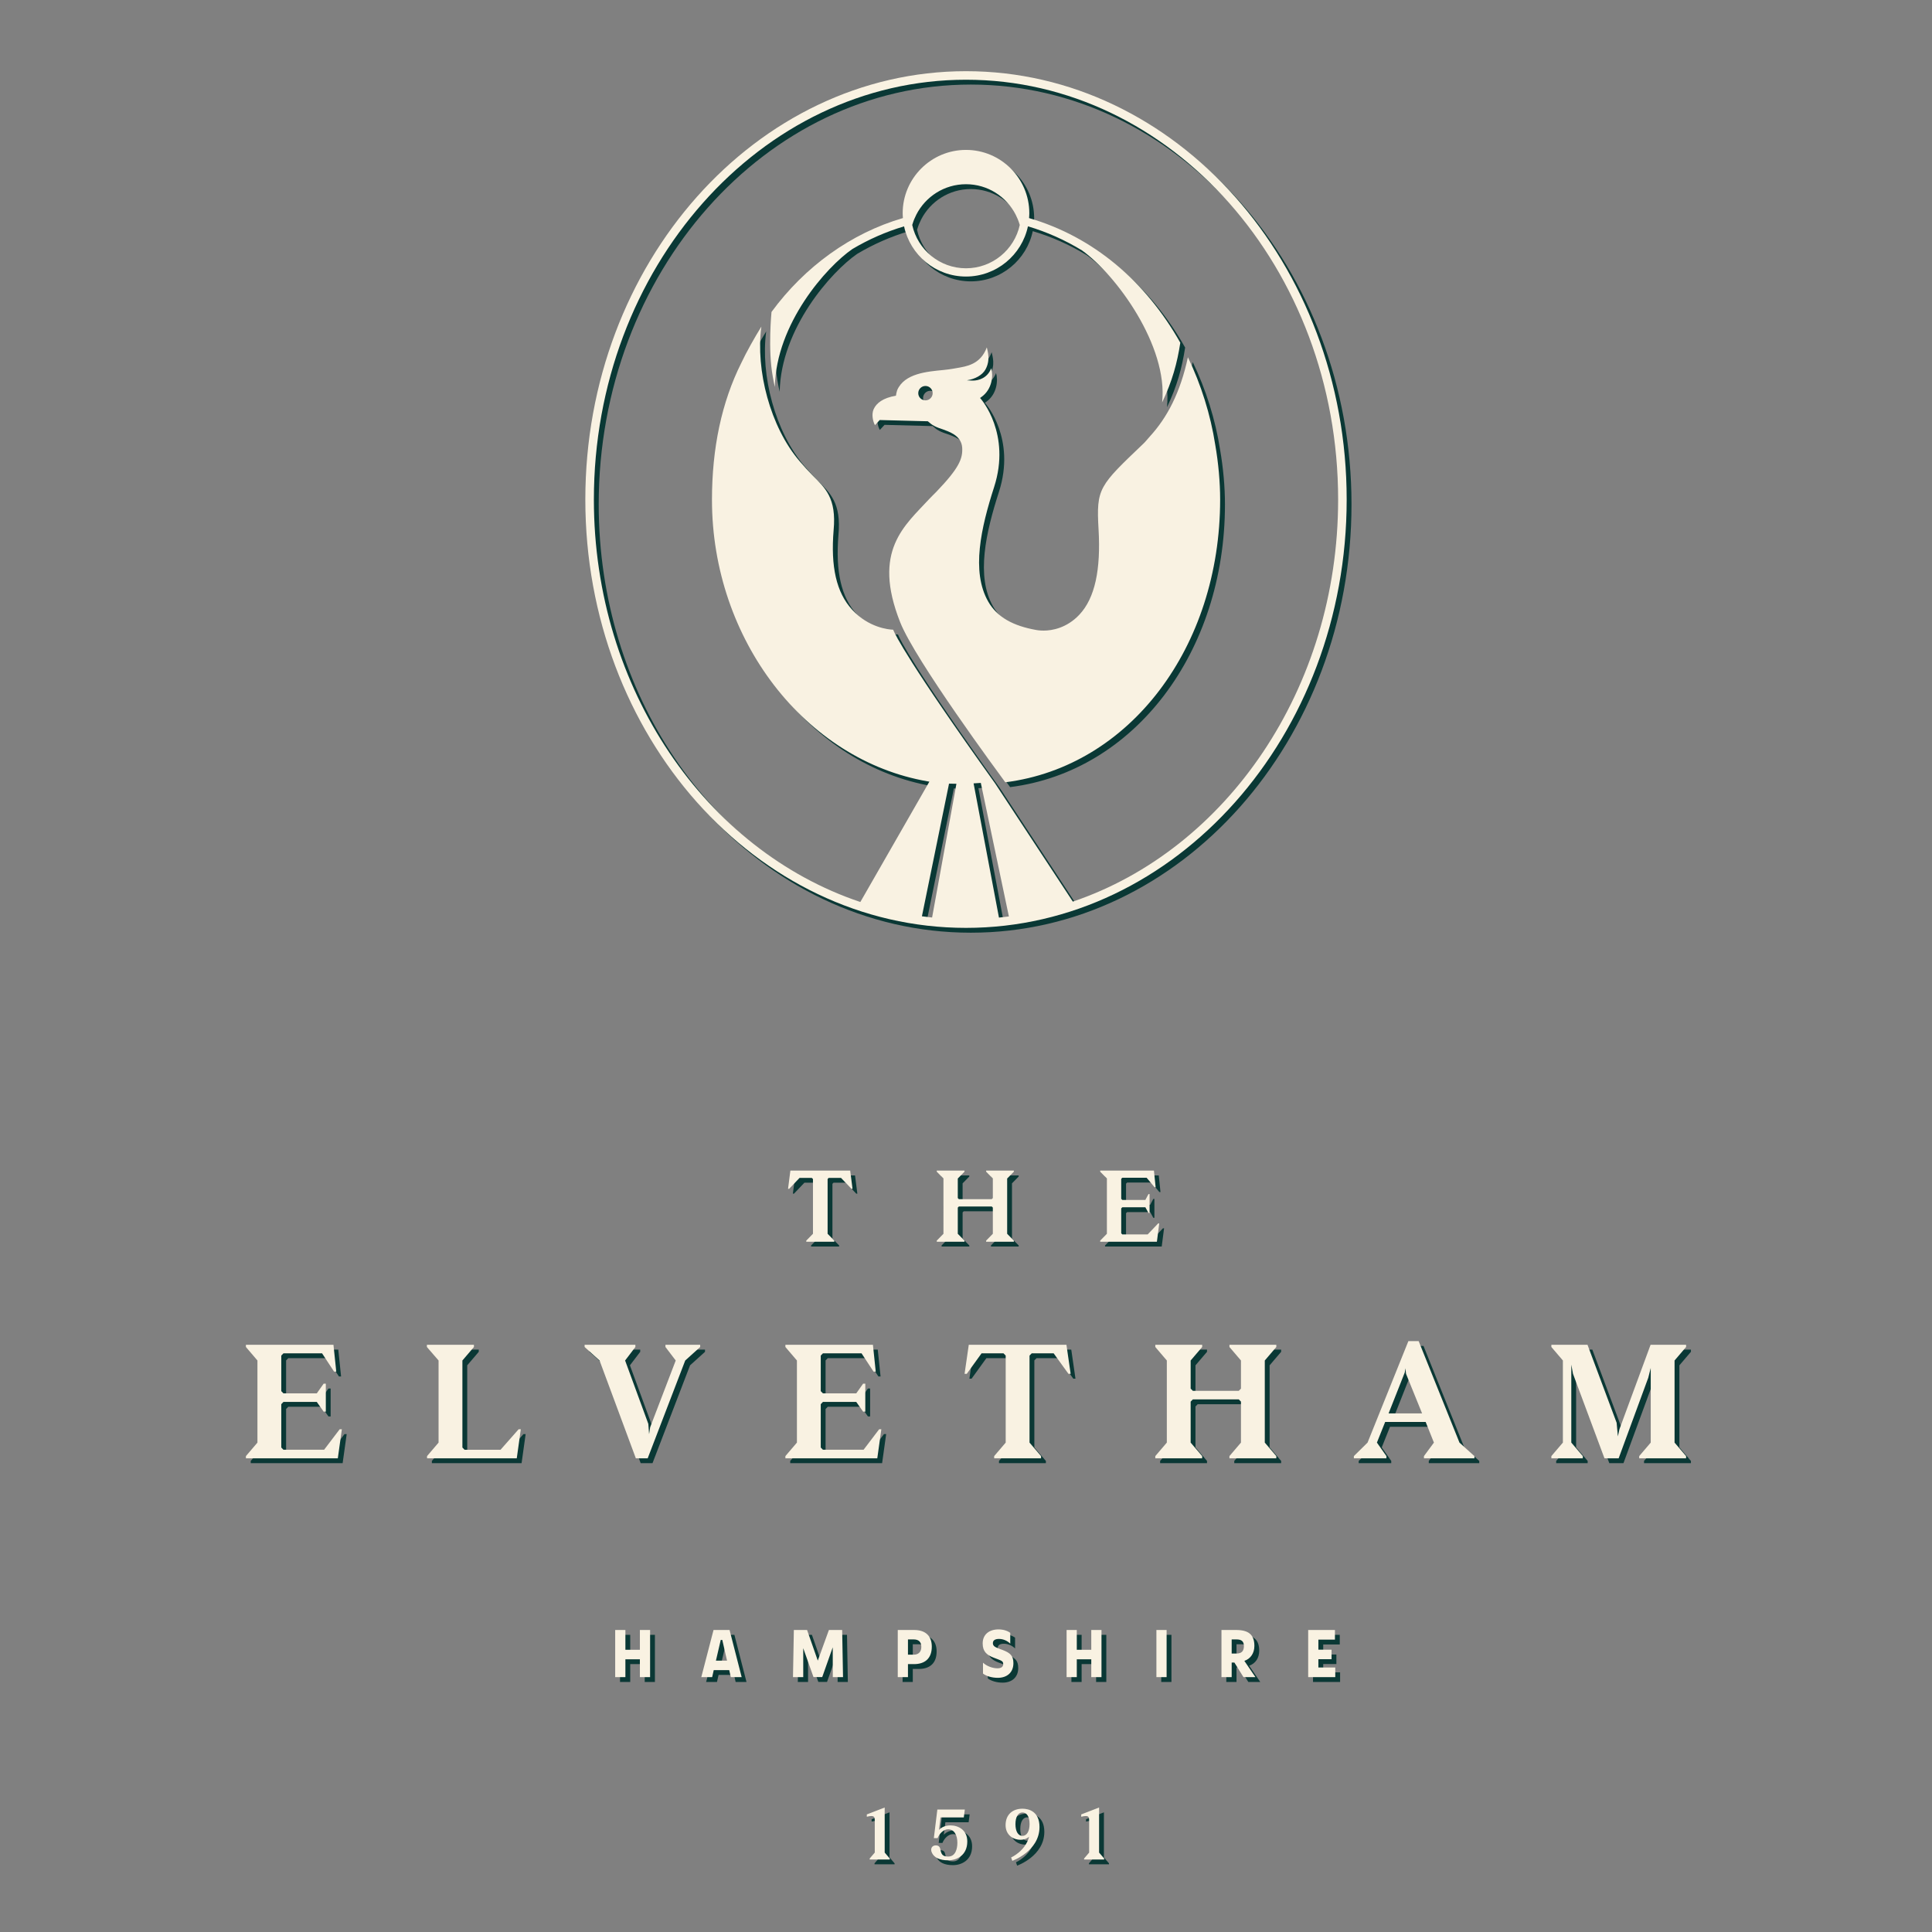 <?xml version="1.0" encoding="utf-8"?>
<!-- Generator: Adobe Illustrator 16.0.0, SVG Export Plug-In . SVG Version: 6.00 Build 0)  -->
<!DOCTYPE svg PUBLIC "-//W3C//DTD SVG 1.1//EN" "http://www.w3.org/Graphics/SVG/1.1/DTD/svg11.dtd">
<svg version="1.1" id="Layer_1" xmlns="http://www.w3.org/2000/svg" xmlns:xlink="http://www.w3.org/1999/xlink" x="0px" y="0px"
	 width="1200px" height="1200px" viewBox="0 0 1200 1200" enable-background="new 0 0 1200 1200" xml:space="preserve">
<rect x="0" y="0" width="1200" height="1200" fill="#808080" stroke="none"/>
<g>
	<defs>
		<rect id="SVGID_1_" width="1200" height="1200"/>
	</defs>
	<clipPath id="SVGID_2_">
		<use xlink:href="#SVGID_1_"  overflow="visible"/>
	</clipPath>
	<g clip-path="url(#SVGID_2_)">
		<g>
			<path fill="#0A3835" d="M603,47.214c-130.376,0-236.442,119.35-236.442,266.053c0,146.704,106.066,266.053,236.442,266.053
				c130.373,0,236.442-119.349,236.442-266.053C839.442,166.564,733.373,47.214,603,47.214 M581.944,572.883
				c-2.118-0.217-4.223-0.482-6.325-0.762l16.717-81.769l0.094-0.62l4.621,0.076L581.944,572.883z M623.471,572.934l-15.758-83.372
				l4.487-0.281l17.438,82.946C627.591,572.494,625.535,572.728,623.471,572.934 M669.365,563.006l-48.282-73.411
				c-53.458-74.644-62.127-92.434-63.341-95.477c-2.835-0.077-15.224-1.306-25.382-12.329c-9.992-10.85-13.436-26.939-11.586-49.475
				c1.855-19.998-5.203-26.132-13.158-34.142c-2.586-2.602-5.116-5.413-7.919-8.668c-18.302-21.256-27.442-56.693-23.799-83.636
				c-3.897,6.239-9.352,15.896-12.451,22.53c-12.257,24.501-18.231,53.04-18.231,85.066c0,86.73,58.026,161.796,133.971,174.852
				l1.058,0.181l-42.869,74.748c-95.575-31.99-165.512-131.917-165.512-249.978c0-143.776,103.687-260.745,231.136-260.745
				c127.448,0,231.135,116.969,231.135,260.745C834.135,431.024,764.562,530.751,669.365,563.006 M603,174.764
				c18.892,0,34.704-13.396,38.468-31.184c11.808,3.491,23.06,8.535,33.569,14.946c21.4,15.275,53.553,59.45,49.792,94.43
				c6.298-13.197,9.356-24.542,11.282-37.082c-21.585-38.268-54.115-65.863-93.937-77.411c0.076-1.002,0.152-2.004,0.152-3.027
				c0-21.683-17.645-39.327-39.327-39.327c-21.687,0-39.328,17.644-39.328,39.327c0,1.02,0.077,2.015,0.153,3.011
				c-32.176,9.329-61.044,30.226-81.625,58.312c0,0-2.331,23.432,0.773,40.056c0.406,2.169,0.88,5.033,1.291,6.523
				c0.785-39.286,32.012-74.54,48.165-85.661c10.091-5.997,20.85-10.738,32.109-14.074C568.305,161.377,584.114,174.764,603,174.764
				 M569.785,142.153c0.614-2.038,1.413-3.989,2.369-5.851c5.758-11.199,17.386-18.882,30.846-18.882
				c13.46,0,25.084,7.68,30.845,18.88c0.952,1.854,1.749,3.799,2.363,5.83c0.06,0.202,0.136,0.398,0.195,0.601
				c-3.352,15.368-17.051,26.909-33.403,26.909c-16.356,0-30.049-11.545-33.4-26.909
				C569.652,142.535,569.729,142.346,569.785,142.153 M757.81,279.283c-2.892-18.691-8.86-37.573-16.981-54.383
				c-4.717,21.918-12.789,37.36-23.67,49.246c-1.467,1.602-2.566,3.076-3.856,4.306c-27.644,26.413-29.454,27.676-27.967,53.307
				c1.451,24.936-2.165,42.695-11.949,53.062c-7.888,8.363-17.067,9.853-22.115,9.853c-2.772,0-4.529-0.356-4.581-0.366
				c-14.444-2.565-24.333-7.949-29.888-17.66c-10.705-18.718-4.438-45.992,3.673-71.178c10.63-33.007-8.022-54.432-8.209-54.653
				l-0.539-0.632l0.679-0.474c7.178-5.014,7.522-13.941,6.257-17.992c-2.338,6.184-7.923,7.672-11.312,7.672
				c-1.736,0-3.804-0.176-3.804-0.176c5.198-0.764,9.618-3.289,11.505-6.664c3.258-5.825,1.414-11.324,0.88-13.787
				c-3.984,10.771-12.815,11.794-18.587,12.84l-2.67,0.455c-1.4,0.259-3.593,0.54-5.786,0.76
				c-10.059,1.003-24.112,2.058-28.631,12.532l-0.509,1.847l-0.261,1.581c-8.037,1.349-12.098,4.576-13.824,8.318
				c-1.555,3.377-0.334,8.086,0.812,9.954l2.92-3.166l29.897,0.77l1.444,1.187c0.031,0.026,1.601,1.603,5.461,3.008l2.47,0.846
				c2.756,1.147,11.375,3.33,11.965,11.246c0.41,6.878-1.786,12.66-16.074,27.552c-1.347,1.399-2.86,2.776-4.296,4.34
				c-15.249,16.591-35.765,32.118-18.165,76.604c9.406,23.776,61.228,93.878,65.312,99.457
				c77.313-9.777,133.438-83.945,133.438-175.628C760.847,302.496,759.79,290.677,757.81,279.283 M577.818,251.675
				c-2.469,0-4.471-2.002-4.471-4.471c0-2.47,2.002-4.472,4.471-4.472c2.47,0,4.472,2.002,4.472,4.472
				C582.291,249.673,580.289,251.675,577.818,251.675 M547.899,908.789h-57.077v-1.382l7.158-8.384v-50.996l-7.158-8.385v-1.382
				h54.368l1.743,16.671h-1.354l-7.451-11.343h-23.991l-1.355,1.381v22.097l1.355,1.377h20.7l4.256-6.016h1.358v17.363h-1.358
				l-4.256-6.021h-20.7l-1.355,1.385v26.929l1.355,1.381h25.249l9.674-12.728h1.354L547.899,908.789z M1043.1,848.027v50.996
				l7.158,8.384v1.382h-29.119v-1.382l7.158-8.384v-46.361l-1.548,6.117l-18.38,50.01h-8.802l-19.545-52.477l-1.062-5.721v48.432
				l7.158,8.384v1.382h-19.542v-1.382l7.158-8.384v-50.996l-7.158-8.385v-1.382h22.443l18.091,48.435l0.775,8.483l0.969-4.441
				l19.349-52.477h22.054v1.382L1043.1,848.027z M213.983,890.737h1.355l-2.516,18.052h-57.08v-1.382l7.158-8.384v-50.996
				l-7.158-8.385v-1.382h54.371l1.741,16.671H210.5l-7.448-11.343h-23.994l-1.354,1.381v22.097l1.354,1.377h20.706l4.257-6.016
				h1.351v17.363h-1.351l-4.257-6.021h-20.706l-1.354,1.385v26.929l1.354,1.381h25.253L213.983,890.737z M642.455,844.97v54.054
				l7.158,8.384v1.382h-29.119v-1.382l7.158-8.384V844.97l-1.352-1.381h-13.645l-9.188,12.724h-1.355l2.613-18.052h60.657
				l2.612,18.052h-1.354l-9.191-12.724h-13.642L642.455,844.97z M884.156,835.991h-6.387l-25.35,63.032l-8.508,8.384v1.382h20.217
				v-1.382l-5.9-8.384l5.125-12.823h25.155l5.125,12.823l-6.189,8.384v1.382h31.345v-1.382l-9.288-8.384L884.156,835.991z
				 M865.483,880.873l10.06-25.445l0.387-2.565l0.386,3.45l9.967,24.561H865.483z M773.783,899.023v-25.449l-1.354-1.381h-28.536
				l-1.358,1.381v25.449l7.162,8.384v1.382h-29.122v-1.382l7.158-8.384v-50.996l-7.158-8.385v-1.382h29.122v1.382l-7.162,8.385
				v17.457l1.358,1.382h28.536l1.354-1.382v-17.457l-7.158-8.385v-1.382h29.116v1.382l-7.158,8.385v50.996l7.158,8.384v1.382
				h-29.116v-1.382L773.783,899.023z M325.128,890.737h1.358l-2.515,18.052h-55.726v-1.382l7.158-8.384v-50.996l-7.252-8.385v-1.382
				h29.213v1.382l-7.158,8.385v54.057l1.354,1.381h22.35L325.128,890.737z M416.32,838.261h21.572v1.382l-9.285,8.385
				l-23.316,60.762h-7.354l-22.54-60.762l-9.285-8.385v-1.382h31.535v1.382l-6.383,8.385l14.413,39.357l0.486,6.409l0.676-4.34
				l15.864-41.427l-6.383-8.385V838.261z M628.565,735v34.325l4.163,4.241v0.689h-17.223v-0.689l4.16-4.241v-16.277l-0.676-0.688
				h-20.413l-0.679,0.688v16.277l4.16,4.241v0.689h-17.219v-0.689l4.16-4.241V735l-4.16-4.245v-0.689h17.219v0.689l-4.16,4.245
				v12.131l0.679,0.692h20.413l0.676-0.692V735l-4.16-4.245v-0.689h17.223v0.689L628.565,735z M690.511,769.325V735l-4.16-4.245
				v-0.689h33.376l1.064,10.356h-0.679l-4.933-5.917h-15.092l-0.679,0.691v12.427l0.679,0.692h14.316l1.938-3.651h0.676v11.74
				h-0.676l-1.938-3.553h-14.316l-0.679,0.692v15.486l0.679,0.689h15.768l6.482-6.808h0.68l-1.451,11.344h-35.216v-0.689
				L690.511,769.325z M517.043,735.295v34.03l4.16,4.241v0.689h-17.415v-0.689l4.16-4.241v-34.03l-0.772-0.692h-7.548l-6.482,6.808
				h-0.676l1.451-11.345h37.149l1.452,11.345h-0.676l-6.483-6.808h-7.644L517.043,735.295z M685.663,1153.665l3.148,3.688v0.607
				h-12.463v-0.607l3.148-3.688v-20.047c0-1.777-0.34-2.646-2.087-2.646c-0.679,0-1.657,0.133-2.849,0.435v-1.433l11.102-4.295
				V1153.665z M603.797,1146.771c0,8.677-6.592,11.71-11.871,11.71c-5.448,0-8.683-1.818-10.004-4.51
				c-0.382-0.736-0.552-1.388-0.552-1.995c0-1.778,1.235-2.775,2.896-2.775c1.574,0,2.509,0.78,2.809,2.474
				c0.553,3.21,1.531,4.469,4.852,4.469c4.639,0,5.704-4.947,5.704-8.595c0-4.385-1.704-8.334-5.748-8.334
				c-2.891,0-5.447,2.734-6.512,5.47h-2.34l2.17-17.746h17.066l-0.64,4.899H587.2l-0.978,7.768c1.405-1.562,3.787-2.817,7.195-2.817
				C598.096,1136.787,603.797,1139.516,603.797,1146.771 M638.058,1126.418c-5.877,0-10.47,3.424-10.47,10.237
				c0,5.688,4.253,9.066,9.318,9.066c2.3,0,4.26-0.865,5.281-1.903c-2.343,9.022-11.155,12.884-11.155,12.884l0.722,2.084
				c0,0,16.896-5.945,16.896-21.001C648.65,1128.366,642.314,1126.418,638.058,1126.418 M638.058,1143.3
				c-2.643,0-4.345-2.779-4.345-7.252c0-4.601,1.702-7.292,4.345-7.292c2.596,0,4.43,2.386,4.43,7.292
				C642.487,1140.605,640.653,1143.3,638.058,1143.3 M552.498,1153.665l3.148,3.688v0.607h-12.466v-0.607l3.151-3.688v-20.047
				c0-1.777-0.343-2.646-2.086-2.646c-0.682,0-1.661,0.133-2.852,0.435v-1.433l11.105-4.295V1153.665z M400.441,1015.417h6.339
				v29.286h-6.339v-11.089h-8.997v11.089h-6.339v-29.286h6.339v12.287h8.997V1015.417z M446.188,1015.412l-7.603,29.291h6.742
				l0.988-4.371h9.62l0.987,4.371h6.742l-7.523-29.291H446.188z M447.67,1034.465l3.001-12.889h0.946l2.959,12.889H447.67z
				 M680.811,1044.703v-11.089h-8.996v11.089h-6.336v-29.286h6.336v12.287h8.996v-12.287h6.34v29.286H680.811z M721.264,1015.417
				h6.34v29.286h-6.34V1015.417z M632.444,1036.034c0,5.82-4.008,9.091-9.69,9.091c-3.755,0-7.23-1.089-9.194-2.639v-6.745
				c2.538,2.299,6.137,3.474,9.031,3.474c2.315,0,3.514-0.964,3.514-2.639c0-1.589-0.7-2.011-3.598-3.095l-2.232-0.84
				c-4.422-1.674-6.918-3.892-6.918-8.872c0-5.656,4.131-8.716,9.813-8.716c3.185,0,5.799,0.964,7.312,2.139v6.702
				c-1.635-1.632-4.211-2.928-6.937-2.928c-2.484,0-3.848,0.878-3.848,2.635c0,1.675,1.156,2.385,3.599,3.307l2.438,0.921
				C630.48,1029.629,632.444,1031.428,632.444,1036.034 M526.081,1015.417l0.536,29.286h-6.351l-0.042-18.518l-6.528,18.475h-5.424
				l-6.367-17.932v17.975h-6.37l0.536-29.286h8.22l6.653,19.021l6.898-19.021H526.081z M782.117,1025.304
				c0-7.038-3.687-9.887-11.377-9.887h-9.062v29.286h6.339v-9.048h1.692l5.646,9.048h7.42l-6.884-10.098
				C779.782,1033.267,782.117,1029.828,782.117,1025.304 M771.027,1030.035h-3.01v-8.756h3.01c2.971,0,4.578,1.046,4.578,4.149
				C775.605,1028.738,773.956,1030.035,771.027,1030.035 M821.87,1038.716h10.489v5.983h-16.825v-29.279h16.618v5.984H821.87v6.237
				h8.185v5.914h-8.185V1038.716z M581.754,1025.764c0-6.577-3.79-10.347-11.006-10.347h-10.133v29.286h6.335v-8.088h3.718
				C577.307,1036.615,581.754,1033.267,581.754,1025.764 M570.545,1030.753h-3.595v-9.474h3.595c2.886,0,4.705,1.386,4.705,4.609
				C575.25,1029.117,573.394,1030.753,570.545,1030.753"/>
		</g>
		<g>
			<path fill="#F9F2E2" d="M600,44.214c-130.376,0-236.442,119.35-236.442,266.053c0,146.704,106.066,266.053,236.442,266.053
				c130.373,0,236.442-119.349,236.442-266.053C836.442,163.564,730.373,44.214,600,44.214 M578.944,569.883
				c-2.118-0.217-4.223-0.482-6.325-0.762l16.717-81.769l0.094-0.62l4.621,0.076L578.944,569.883z M620.471,569.934l-15.758-83.372
				l4.487-0.281l17.438,82.946C624.591,569.494,622.535,569.728,620.471,569.934 M666.365,560.006l-48.282-73.411
				c-53.458-74.644-62.127-92.434-63.341-95.477c-2.835-0.077-15.224-1.306-25.382-12.329c-9.992-10.85-13.436-26.939-11.586-49.475
				c1.855-19.998-5.203-26.132-13.158-34.142c-2.586-2.602-5.116-5.413-7.919-8.668c-18.302-21.256-27.442-56.693-23.799-83.636
				c-3.897,6.239-9.352,15.896-12.451,22.53c-12.257,24.501-18.231,53.04-18.231,85.066c0,86.73,58.026,161.796,133.971,174.852
				l1.058,0.181l-42.869,74.748c-95.575-31.99-165.512-131.917-165.512-249.978c0-143.776,103.687-260.745,231.136-260.745
				c127.448,0,231.135,116.969,231.135,260.745C831.135,428.024,761.562,527.751,666.365,560.006 M600,171.764
				c18.892,0,34.704-13.396,38.468-31.184c11.808,3.491,23.06,8.535,33.569,14.946c21.4,15.275,53.553,59.45,49.792,94.43
				c6.298-13.197,9.356-24.542,11.282-37.082c-21.585-38.268-54.115-65.863-93.937-77.411c0.076-1.002,0.152-2.004,0.152-3.027
				c0-21.683-17.645-39.327-39.327-39.327c-21.687,0-39.328,17.644-39.328,39.327c0,1.02,0.077,2.015,0.153,3.011
				c-32.176,9.329-61.044,30.226-81.625,58.312c0,0-2.331,23.432,0.773,40.056c0.406,2.169,0.88,5.033,1.291,6.523
				c0.785-39.286,32.012-74.54,48.165-85.661c10.091-5.997,20.85-10.738,32.109-14.074C565.305,158.377,581.114,171.764,600,171.764
				 M566.785,139.153c0.614-2.038,1.413-3.989,2.369-5.851c5.758-11.199,17.386-18.882,30.846-18.882
				c13.46,0,25.084,7.68,30.845,18.88c0.952,1.854,1.749,3.799,2.363,5.83c0.06,0.202,0.136,0.398,0.195,0.601
				c-3.352,15.368-17.051,26.909-33.403,26.909c-16.356,0-30.049-11.545-33.4-26.909
				C566.652,139.535,566.729,139.346,566.785,139.153 M754.81,276.283c-2.892-18.691-8.86-37.573-16.981-54.383
				c-4.717,21.918-12.789,37.36-23.67,49.246c-1.467,1.602-2.566,3.076-3.856,4.306c-27.644,26.413-29.454,27.676-27.967,53.307
				c1.451,24.936-2.165,42.695-11.949,53.062c-7.888,8.363-17.067,9.853-22.115,9.853c-2.772,0-4.529-0.356-4.581-0.366
				c-14.444-2.565-24.333-7.949-29.888-17.66c-10.705-18.718-4.438-45.992,3.673-71.178c10.63-33.007-8.022-54.432-8.209-54.653
				l-0.539-0.632l0.679-0.474c7.178-5.014,7.522-13.941,6.257-17.992c-2.338,6.184-7.923,7.672-11.312,7.672
				c-1.736,0-3.804-0.176-3.804-0.176c5.198-0.764,9.618-3.289,11.505-6.664c3.258-5.825,1.414-11.324,0.88-13.787
				c-3.984,10.771-12.815,11.794-18.587,12.84l-2.67,0.455c-1.4,0.259-3.593,0.54-5.786,0.76
				c-10.059,1.003-24.112,2.058-28.631,12.532l-0.509,1.847l-0.261,1.581c-8.037,1.349-12.098,4.576-13.824,8.318
				c-1.555,3.377-0.334,8.086,0.812,9.954l2.92-3.166l29.897,0.77l1.444,1.187c0.031,0.026,1.601,1.603,5.461,3.008l2.47,0.846
				c2.756,1.147,11.376,3.33,11.966,11.246c0.41,6.878-1.786,12.66-16.075,27.552c-1.347,1.399-2.86,2.776-4.296,4.34
				c-15.249,16.591-35.765,32.118-18.165,76.604c9.406,23.776,61.228,93.878,65.312,99.457
				c77.313-9.777,133.438-83.945,133.438-175.628C757.847,299.496,756.79,287.677,754.81,276.283 M574.818,248.675
				c-2.469,0-4.471-2.002-4.471-4.471c0-2.47,2.002-4.472,4.471-4.472c2.47,0,4.472,2.002,4.472,4.472
				C579.291,246.673,577.289,248.675,574.818,248.675 M544.899,905.789h-57.077v-1.382l7.158-8.384v-50.996l-7.158-8.385v-1.382
				h54.368l1.743,16.671h-1.354l-7.451-11.343h-23.991l-1.355,1.381v22.097l1.355,1.377h20.7l4.256-6.016h1.358v17.363h-1.358
				l-4.256-6.021h-20.7l-1.355,1.385v26.929l1.355,1.381h25.249l9.674-12.728h1.354L544.899,905.789z M1040.1,845.027v50.996
				l7.158,8.384v1.382h-29.119v-1.382l7.158-8.384v-46.361l-1.548,6.117l-18.38,50.01h-8.802l-19.545-52.477l-1.062-5.721v48.432
				l7.158,8.384v1.382h-19.542v-1.382l7.158-8.384v-50.996l-7.158-8.385v-1.382h22.443l18.091,48.435l0.775,8.483l0.969-4.441
				l19.349-52.477h22.054v1.382L1040.1,845.027z M210.983,887.737h1.355l-2.516,18.052h-57.08v-1.382l7.158-8.384v-50.996
				l-7.158-8.385v-1.382h54.371l1.741,16.671H207.5l-7.448-11.343h-23.994l-1.354,1.381v22.097l1.354,1.377h20.706l4.257-6.016
				h1.351v17.363h-1.351l-4.257-6.021h-20.706l-1.354,1.385v26.929l1.354,1.381h25.253L210.983,887.737z M639.455,841.97v54.054
				l7.158,8.384v1.382h-29.119v-1.382l7.158-8.384V841.97l-1.352-1.381h-13.645l-9.188,12.724h-1.355l2.613-18.052h60.657
				l2.612,18.052h-1.354l-9.191-12.724h-13.642L639.455,841.97z M881.156,832.991h-6.387l-25.35,63.032l-8.508,8.384v1.382h20.217
				v-1.382l-5.9-8.384l5.125-12.823h25.155l5.125,12.823l-6.189,8.384v1.382h31.345v-1.382l-9.288-8.384L881.156,832.991z
				 M862.483,877.873l10.06-25.445l0.387-2.565l0.386,3.45l9.967,24.561H862.483z M770.783,896.023v-25.449l-1.354-1.381h-28.536
				l-1.358,1.381v25.449l7.162,8.384v1.382h-29.122v-1.382l7.158-8.384v-50.996l-7.158-8.385v-1.382h29.122v1.382l-7.162,8.385
				v17.457l1.358,1.382h28.536l1.354-1.382v-17.457l-7.158-8.385v-1.382h29.116v1.382l-7.158,8.385v50.996l7.158,8.384v1.382
				h-29.116v-1.382L770.783,896.023z M322.128,887.737h1.358l-2.515,18.052h-55.726v-1.382l7.158-8.384v-50.996l-7.252-8.385v-1.382
				h29.213v1.382l-7.158,8.385v54.057l1.354,1.381h22.35L322.128,887.737z M413.32,835.261h21.572v1.382l-9.285,8.385
				l-23.316,60.762h-7.354l-22.54-60.762l-9.285-8.385v-1.382h31.535v1.382l-6.383,8.385l14.413,39.357l0.486,6.409l0.676-4.34
				l15.864-41.427l-6.383-8.385V835.261z M625.565,732v34.325l4.163,4.241v0.689h-17.223v-0.689l4.16-4.241v-16.277l-0.676-0.688
				h-20.413l-0.679,0.688v16.277l4.16,4.241v0.689h-17.219v-0.689l4.16-4.241V732l-4.16-4.245v-0.689h17.219v0.689l-4.16,4.245
				v12.131l0.679,0.692h20.413l0.676-0.692V732l-4.16-4.245v-0.689h17.223v0.689L625.565,732z M687.511,766.325V732l-4.16-4.245
				v-0.689h33.376l1.064,10.356h-0.679l-4.933-5.917h-15.092l-0.679,0.691v12.427l0.679,0.692h14.316l1.938-3.651h0.676v11.74
				h-0.676l-1.938-3.553h-14.316l-0.679,0.692v15.486l0.679,0.689h15.768l6.482-6.808h0.68l-1.451,11.344h-35.216v-0.689
				L687.511,766.325z M514.043,732.295v34.03l4.16,4.241v0.689h-17.415v-0.689l4.16-4.241v-34.03l-0.772-0.692h-7.548l-6.482,6.808
				h-0.676l1.451-11.345h37.149l1.452,11.345h-0.676l-6.483-6.808h-7.644L514.043,732.295z M682.663,1150.665l3.148,3.688v0.607
				h-12.463v-0.607l3.148-3.688v-20.047c0-1.777-0.34-2.646-2.087-2.646c-0.679,0-1.657,0.133-2.849,0.435v-1.433l11.102-4.295
				V1150.665z M600.797,1143.771c0,8.677-6.592,11.71-11.871,11.71c-5.448,0-8.683-1.818-10.004-4.51
				c-0.382-0.736-0.552-1.388-0.552-1.995c0-1.778,1.235-2.775,2.896-2.775c1.574,0,2.509,0.78,2.809,2.474
				c0.553,3.21,1.531,4.469,4.852,4.469c4.639,0,5.704-4.947,5.704-8.595c0-4.385-1.704-8.334-5.748-8.334
				c-2.891,0-5.447,2.734-6.512,5.47h-2.34l2.17-17.746h17.066l-0.639,4.899H584.2l-0.978,7.768
				c1.405-1.562,3.787-2.817,7.195-2.817C595.096,1133.787,600.797,1136.516,600.797,1143.771 M635.058,1123.418
				c-5.877,0-10.47,3.424-10.47,10.237c0,5.688,4.253,9.066,9.318,9.066c2.3,0,4.26-0.865,5.281-1.903
				c-2.343,9.022-11.155,12.884-11.155,12.884l0.722,2.084c0,0,16.896-5.945,16.896-21.001
				C645.65,1125.366,639.314,1123.418,635.058,1123.418 M635.058,1140.3c-2.643,0-4.345-2.779-4.345-7.252
				c0-4.601,1.702-7.292,4.345-7.292c2.596,0,4.43,2.386,4.43,7.292C639.487,1137.605,637.653,1140.3,635.058,1140.3
				 M549.498,1150.665l3.148,3.688v0.607h-12.466v-0.607l3.151-3.688v-20.047c0-1.777-0.343-2.646-2.086-2.646
				c-0.682,0-1.661,0.133-2.852,0.435v-1.433l11.105-4.295V1150.665z M397.441,1012.417h6.339v29.286h-6.339v-11.089h-8.997v11.089
				h-6.339v-29.286h6.339v12.287h8.997V1012.417z M443.188,1012.412l-7.603,29.291h6.742l0.988-4.371h9.62l0.987,4.371h6.742
				l-7.523-29.291H443.188z M444.67,1031.465l3.001-12.889h0.946l2.959,12.889H444.67z M677.811,1041.703v-11.089h-8.996v11.089
				h-6.336v-29.286h6.336v12.287h8.996v-12.287h6.34v29.286H677.811z M718.264,1012.417h6.34v29.286h-6.34V1012.417z
				 M629.444,1033.034c0,5.82-4.008,9.091-9.69,9.091c-3.755,0-7.23-1.089-9.194-2.639v-6.745c2.538,2.299,6.137,3.474,9.031,3.474
				c2.315,0,3.514-0.964,3.514-2.639c0-1.589-0.7-2.011-3.598-3.095l-2.232-0.84c-4.422-1.674-6.918-3.892-6.918-8.872
				c0-5.656,4.131-8.716,9.813-8.716c3.185,0,5.799,0.964,7.312,2.139v6.702c-1.635-1.632-4.211-2.928-6.937-2.928
				c-2.484,0-3.848,0.878-3.848,2.635c0,1.675,1.156,2.385,3.599,3.307l2.438,0.921
				C627.48,1026.629,629.444,1028.428,629.444,1033.034 M523.081,1012.417l0.536,29.286h-6.351l-0.042-18.518l-6.528,18.475h-5.424
				l-6.367-17.932v17.975h-6.37l0.536-29.286h8.22l6.653,19.021l6.898-19.021H523.081z M779.117,1022.304
				c0-7.038-3.687-9.887-11.377-9.887h-9.062v29.286h6.339v-9.048h1.692l5.646,9.048h7.42l-6.884-10.098
				C776.782,1030.267,779.117,1026.828,779.117,1022.304 M768.027,1027.035h-3.01v-8.756h3.01c2.971,0,4.578,1.046,4.578,4.149
				C772.605,1025.738,770.956,1027.035,768.027,1027.035 M818.87,1035.716h10.489v5.983h-16.825v-29.279h16.618v5.984H818.87v6.237
				h8.185v5.914h-8.185V1035.716z M578.754,1022.764c0-6.577-3.79-10.347-11.006-10.347h-10.133v29.286h6.335v-8.088h3.718
				C574.307,1033.615,578.754,1030.267,578.754,1022.764 M567.545,1027.753h-3.595v-9.474h3.595c2.886,0,4.705,1.386,4.705,4.609
				C572.25,1026.117,570.394,1027.753,567.545,1027.753"/>
		</g>
	</g>
</g>
</svg>
